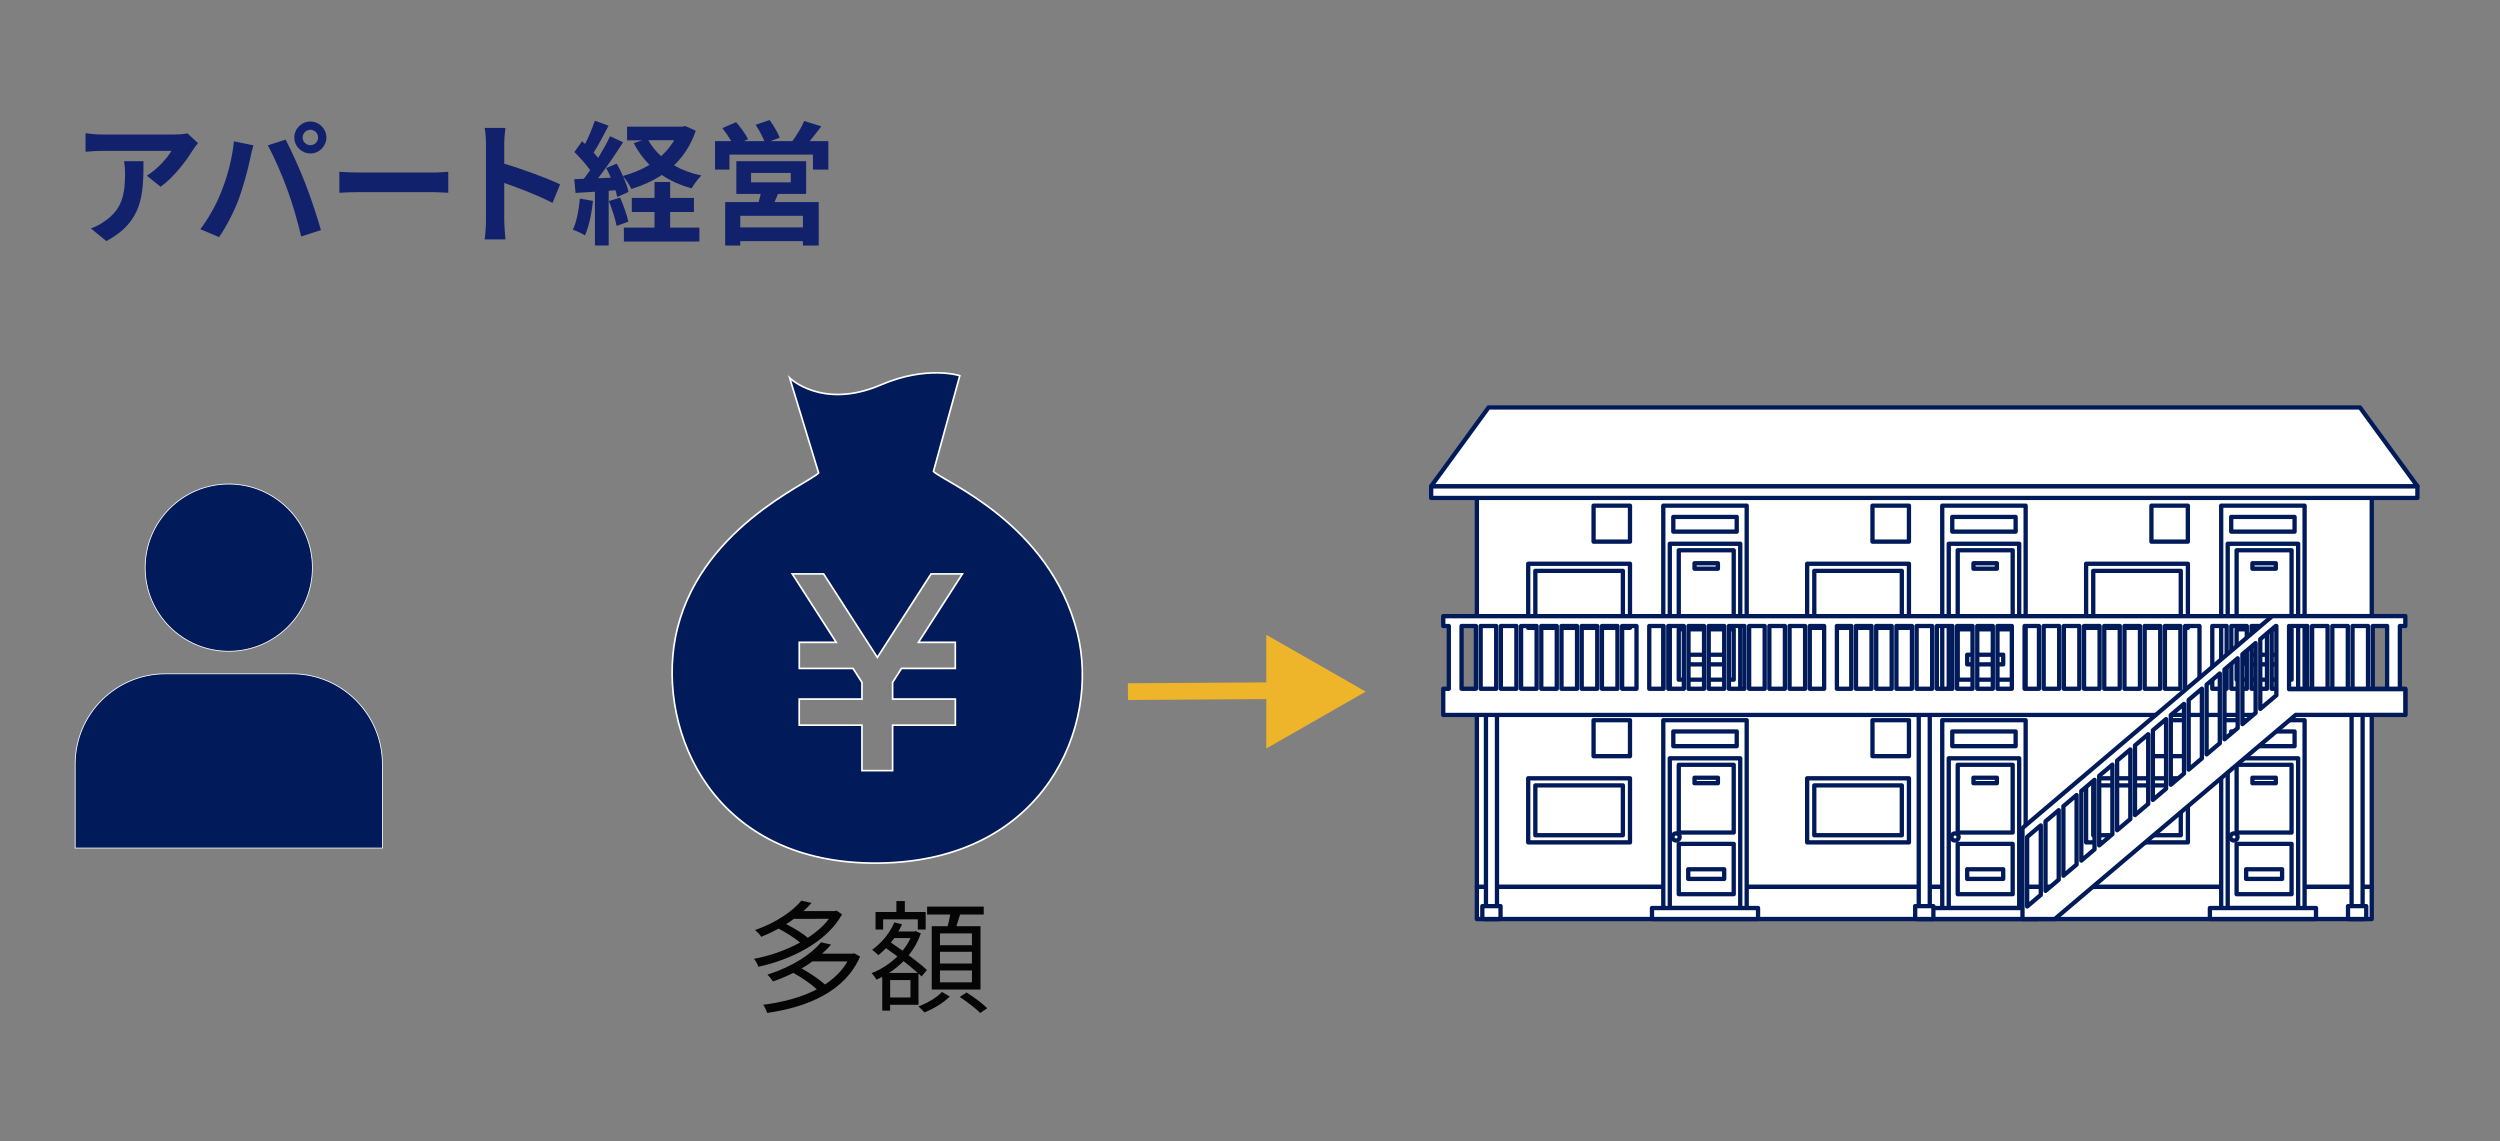 <?xml version="1.0" encoding="utf-8"?>
<!-- Generator: Adobe Illustrator 27.5.0, SVG Export Plug-In . SVG Version: 6.00 Build 0)  -->
<svg version="1.1" id="レイヤー_1" xmlns="http://www.w3.org/2000/svg" xmlns:xlink="http://www.w3.org/1999/xlink" x="0px"
	 y="0px" viewBox="0 0 449 205" style="enable-background:new 0 0 449 205;" xml:space="preserve">
<rect x="0" y="0" width="449" height="205" fill="#808080" stroke="none"/>
<style type="text/css">
	.st0{enable-background:new    ;}
	.st1{fill:#11216C;}
	.st2{fill:#001A5A;stroke:#FFFFFF;stroke-width:0.147;stroke-miterlimit:10;}
	.st3{fill:#FFFFFF;stroke:#001A5A;stroke-width:0.773;stroke-linejoin:round;}
	.st4{fill:#001A5A;stroke:#FFFFFF;stroke-width:0.303;stroke-miterlimit:10;}
	.st5{fill:#050505;}
	.st6{fill:none;stroke:#EFB52A;stroke-width:3;}
	.st7{fill:#EFB52A;}
</style>
<g id="グループ_5921" transform="translate(-1050 -1979.068)">
	<g class="st0">
		<path class="st1" d="M1085.56,2004.78c-0.26,0.31-0.72,0.89-0.94,1.25c-1.13,1.87-3.41,4.9-5.78,6.58l-2.47-1.99
			c1.92-1.18,3.79-3.29,4.42-4.46h-12.5c-1.01,0-1.8,0.07-2.93,0.17v-3.34c0.91,0.14,1.92,0.24,2.93,0.24h12.94
			c0.67,0,1.99-0.07,2.42-0.22L1085.56,2004.78z M1075.77,2008.02c0,5.95-0.12,10.85-6.67,14.35l-2.78-2.28
			c0.77-0.26,1.63-0.67,2.52-1.32c3.05-2.11,3.62-4.66,3.62-8.59c0-0.74-0.05-1.39-0.17-2.16H1075.77z"/>
		<path class="st1" d="M1092.01,2004.45l3.5,0.72c-0.22,0.7-0.48,1.87-0.58,2.4c-0.34,1.68-1.22,4.99-2.04,7.22
			c-0.86,2.33-2.28,5.06-3.55,6.86l-3.36-1.42c1.51-1.97,2.93-4.56,3.74-6.67C1090.81,2010.88,1091.73,2007.49,1092.01,2004.45z
			 M1098.11,2005.17l3.19-1.03c0.98,1.87,2.64,5.54,3.53,7.87c0.86,2.16,2.14,6,2.81,8.38l-3.55,1.15c-0.67-2.86-1.54-5.88-2.5-8.47
			C1100.68,2010.54,1099.12,2006.99,1098.11,2005.17z M1105.74,2000.89c1.58,0,2.88,1.3,2.88,2.88c0,1.56-1.3,2.86-2.88,2.86
			c-1.58,0-2.88-1.3-2.88-2.86C1102.86,2002.19,1104.16,2000.89,1105.74,2000.89z M1105.74,2005.14c0.77,0,1.39-0.62,1.39-1.37
			c0-0.77-0.62-1.39-1.39-1.39s-1.39,0.62-1.39,1.39C1104.35,2004.52,1104.97,2005.14,1105.74,2005.14z"/>
		<path class="st1" d="M1110.95,2009.92c0.86,0.07,2.62,0.14,3.86,0.14h12.89c1.1,0,2.18-0.1,2.81-0.14v3.77
			c-0.58-0.02-1.8-0.12-2.81-0.12h-12.89c-1.37,0-2.98,0.05-3.86,0.12V2009.92z"/>
		<path class="st1" d="M1149.23,2015.51c-2.47-1.3-6.07-2.69-8.67-3.58v6.79c0,0.7,0.12,2.38,0.22,3.34h-3.74
			c0.14-0.94,0.24-2.38,0.24-3.34v-13.78c0-0.86-0.07-2.06-0.24-2.9h3.74c-0.1,0.84-0.22,1.9-0.22,2.9v3.53
			c3.22,0.94,7.82,2.64,10.03,3.72L1149.23,2015.51z"/>
		<path class="st1" d="M1156.5,2015.15c-0.24,2.26-0.74,4.66-1.44,6.19c-0.5-0.31-1.56-0.82-2.18-1.03c0.7-1.42,1.08-3.55,1.27-5.57
			L1156.5,2015.15z M1174.96,2002.55c-0.86,2.54-2.21,4.58-3.91,6.22c1.44,0.82,3.1,1.44,4.92,1.82c-0.6,0.55-1.37,1.63-1.75,2.3
			c-2.02-0.55-3.82-1.34-5.35-2.4c-1.63,1.08-3.48,1.9-5.47,2.52c-0.31-0.65-0.96-1.7-1.51-2.3c0.46,1.03,0.84,2.06,0.98,2.83
			l-2.02,0.91c-0.07-0.36-0.17-0.77-0.31-1.22l-1.22,0.1v9.82h-2.47v-9.65l-3.48,0.22l-0.24-2.47l1.73-0.07
			c0.36-0.46,0.74-0.98,1.13-1.54c-0.7-1.03-1.85-2.3-2.83-3.26l1.37-1.94c0.17,0.14,0.36,0.31,0.55,0.48
			c0.67-1.32,1.34-2.9,1.75-4.18l2.47,0.91c-0.86,1.63-1.82,3.48-2.69,4.82c0.31,0.34,0.58,0.67,0.82,0.96
			c0.82-1.34,1.58-2.71,2.14-3.89l2.33,1.08c-1.32,2.09-2.98,4.51-4.49,6.46l2.3-0.1c-0.26-0.6-0.55-1.2-0.84-1.73l1.9-0.79
			c0.38,0.67,0.77,1.44,1.1,2.21c1.73-0.46,3.34-1.13,4.78-1.99c-1.13-1.13-2.06-2.42-2.83-3.91l1.54-0.5h-2.74v-2.45h9.94l0.5-0.12
			L1174.96,2002.55z M1161.37,2014.55c0.6,1.37,1.22,3.12,1.49,4.32l-2.11,0.77c-0.22-1.2-0.84-3.05-1.39-4.46L1161.37,2014.55z
			 M1170.35,2019.95h5.26v2.5h-13.56v-2.5h5.5v-2.81h-4.08v-2.52h4.08v-2.86h2.81v2.86h4.27v2.52h-4.27V2019.95z M1166.44,2004.25
			c0.58,1.06,1.37,2.02,2.3,2.86c0.94-0.84,1.73-1.8,2.35-2.86H1166.44z"/>
		<path class="st1" d="M1198.77,2004.42v5.11h-2.76v-2.69h-15v2.69h-2.59v-5.11h2.9c-0.43-0.77-1.03-1.63-1.58-2.35l2.47-1.06
			c0.79,0.91,1.73,2.18,2.14,3.07l-0.77,0.34h3.7c-0.34-0.86-0.98-2.04-1.56-2.95l2.5-0.84c0.7,0.94,1.49,2.3,1.82,3.17l-1.68,0.62
			h3.94c0.77-1.03,1.68-2.5,2.14-3.62l3.07,0.96c-0.7,0.91-1.42,1.87-2.09,2.66H1198.77z M1189.72,2013.9
			c-0.19,0.53-0.41,1.01-0.62,1.46h7.94v7.8h-2.83v-0.79h-11.26v0.79h-2.71v-7.8h6.02c0.12-0.48,0.26-0.98,0.36-1.46h-4.37v-5.88
			h12.53v5.88H1189.72z M1194.21,2017.82h-11.26v2.09h11.26V2017.82z M1184.89,2011.81h7.13v-1.68h-7.13V2011.81z"/>
	</g>
	<g id="グループ_5447" transform="translate(1063.5 2066)">
		<ellipse id="楕円形_131" class="st2" cx="27.59" cy="15.02" rx="15.02" ry="15.02"/>
		<path id="パス_6306" class="st2" d="M55.18,65.38V50.31c0-8.96-7.26-16.22-16.22-16.23c0,0,0,0,0,0H16.22
			C7.26,34.09,0,41.35,0,50.31v15.07L55.18,65.38z"/>
	</g>
	<g id="グループ_5448" transform="translate(1307.036 2052.248)">
		<rect id="長方形_1981" x="8.21" y="7.69" class="st3" width="160.72" height="78.41"/>
		<rect id="長方形_1982" x="8.21" y="86.1" class="st3" width="160.72" height="5.78"/>
		<rect id="長方形_1983" x="41.69" y="56.17" class="st3" width="14.98" height="34.9"/>
		<rect id="長方形_1984" x="42.86" y="63.01" class="st3" width="12.65" height="26.89"/>
		<rect id="長方形_1985" x="43.49" y="58.19" class="st3" width="11.39" height="2.64"/>
		<rect id="長方形_1986" x="44.47" y="64.18" class="st3" width="9.87" height="12.16"/>
		<rect id="長方形_1987" x="44.47" y="78.38" class="st3" width="9.87" height="9.04"/>
		<rect id="長方形_1988" x="39.66" y="89.9" class="st3" width="19.05" height="1.98"/>
		<rect id="長方形_1989" x="46.17" y="82.94" class="st3" width="6.46" height="1.73"/>
		<rect id="長方形_1990" x="47.3" y="66.5" class="st3" width="4.2" height="0.98"/>
		<path id="パス_6307" class="st3" d="M44.64,77.14c0,0.36-0.29,0.65-0.65,0.65c-0.36,0-0.65-0.29-0.65-0.65
			c0-0.36,0.29-0.65,0.65-0.65S44.64,76.78,44.64,77.14C44.64,77.14,44.64,77.14,44.64,77.14z"/>
		<rect id="長方形_1991" x="29.17" y="56.17" class="st3" width="6.54" height="6.46"/>
		<rect id="長方形_1992" x="17.43" y="66.6" class="st3" width="18.28" height="11.51"/>
		<rect id="長方形_1993" x="18.71" y="67.88" class="st3" width="15.72" height="8.95"/>
		<rect id="長方形_1994" x="41.69" y="17.64" class="st3" width="14.98" height="34.9"/>
		<rect id="長方形_1995" x="42.86" y="24.48" class="st3" width="12.65" height="26.89"/>
		<rect id="長方形_1996" x="43.49" y="19.66" class="st3" width="11.39" height="2.64"/>
		<rect id="長方形_1997" x="44.47" y="25.65" class="st3" width="9.87" height="12.16"/>
		<rect id="長方形_1998" x="44.47" y="39.85" class="st3" width="9.87" height="9.04"/>
		<rect id="長方形_1999" x="39.66" y="51.37" class="st3" width="19.05" height="1.98"/>
		<rect id="長方形_2000" x="46.17" y="44.41" class="st3" width="6.46" height="1.73"/>
		<rect id="長方形_2001" x="47.3" y="27.98" class="st3" width="4.2" height="0.98"/>
		<path id="パス_6308" class="st3" d="M44.64,38.61c0,0.36-0.29,0.65-0.65,0.65c-0.36,0-0.65-0.29-0.65-0.65
			c0-0.36,0.29-0.65,0.65-0.65C44.35,37.96,44.64,38.25,44.64,38.61z"/>
		<rect id="長方形_2002" x="17.43" y="28.07" class="st3" width="18.28" height="11.51"/>
		<rect id="長方形_2003" x="18.71" y="29.35" class="st3" width="15.72" height="8.95"/>
		<rect id="長方形_2004" x="29.17" y="17.64" class="st3" width="6.54" height="6.46"/>
		<rect id="長方形_2005" x="91.79" y="56.17" class="st3" width="14.98" height="34.9"/>
		<rect id="長方形_2006" x="92.96" y="63.01" class="st3" width="12.65" height="26.89"/>
		<rect id="長方形_2007" x="93.59" y="58.19" class="st3" width="11.38" height="2.64"/>
		<rect id="長方形_2008" x="94.57" y="64.18" class="st3" width="9.87" height="12.16"/>
		<rect id="長方形_2009" x="94.57" y="78.38" class="st3" width="9.87" height="9.04"/>
		<rect id="長方形_2010" x="89.76" y="89.9" class="st3" width="19.06" height="1.98"/>
		<rect id="長方形_2011" x="96.27" y="82.94" class="st3" width="6.47" height="1.73"/>
		<rect id="長方形_2012" x="97.4" y="66.5" class="st3" width="4.2" height="0.98"/>
		<path id="パス_6309" class="st3" d="M94.74,77.14c0,0.36-0.29,0.65-0.65,0.65c-0.36,0-0.65-0.29-0.65-0.65
			c0-0.36,0.29-0.65,0.65-0.65C94.45,76.49,94.74,76.78,94.74,77.14C94.74,77.14,94.74,77.14,94.74,77.14z"/>
		<rect id="長方形_2013" x="79.26" y="56.17" class="st3" width="6.55" height="6.46"/>
		<rect id="長方形_2014" x="67.53" y="66.6" class="st3" width="18.28" height="11.51"/>
		<rect id="長方形_2015" x="68.81" y="67.88" class="st3" width="15.72" height="8.95"/>
		<rect id="長方形_2016" x="91.79" y="17.64" class="st3" width="14.98" height="34.9"/>
		<rect id="長方形_2017" x="92.96" y="24.48" class="st3" width="12.65" height="26.89"/>
		<rect id="長方形_2018" x="93.59" y="19.66" class="st3" width="11.38" height="2.64"/>
		<rect id="長方形_2019" x="94.57" y="25.65" class="st3" width="9.87" height="12.16"/>
		<rect id="長方形_2020" x="94.57" y="39.85" class="st3" width="9.87" height="9.04"/>
		<rect id="長方形_2021" x="89.76" y="51.37" class="st3" width="19.06" height="1.98"/>
		<rect id="長方形_2022" x="96.27" y="44.41" class="st3" width="6.47" height="1.73"/>
		<rect id="長方形_2023" x="97.4" y="27.98" class="st3" width="4.2" height="0.98"/>
		<path id="パス_6310" class="st3" d="M94.74,38.61c0,0.36-0.29,0.65-0.65,0.65c-0.36,0-0.65-0.29-0.65-0.65
			c0-0.36,0.29-0.65,0.65-0.65S94.74,38.25,94.74,38.61C94.74,38.61,94.74,38.61,94.74,38.61z"/>
		<rect id="長方形_2024" x="67.53" y="28.07" class="st3" width="18.28" height="11.51"/>
		<rect id="長方形_2025" x="68.81" y="29.35" class="st3" width="15.72" height="8.95"/>
		<rect id="長方形_2026" x="79.26" y="17.64" class="st3" width="6.55" height="6.46"/>
		<rect id="長方形_2027" x="141.89" y="56.17" class="st3" width="14.98" height="34.9"/>
		<rect id="長方形_2028" x="143.06" y="63.01" class="st3" width="12.65" height="26.89"/>
		<rect id="長方形_2029" x="143.69" y="58.19" class="st3" width="11.38" height="2.64"/>
		<rect id="長方形_2030" x="144.66" y="64.18" class="st3" width="9.87" height="12.16"/>
		<rect id="長方形_2031" x="144.66" y="78.38" class="st3" width="9.87" height="9.04"/>
		<rect id="長方形_2032" x="139.86" y="89.9" class="st3" width="19.06" height="1.98"/>
		<rect id="長方形_2033" x="146.37" y="82.94" class="st3" width="6.46" height="1.73"/>
		<rect id="長方形_2034" x="147.5" y="66.5" class="st3" width="4.2" height="0.98"/>
		<path id="パス_6311" class="st3" d="M144.84,77.14c0,0.36-0.29,0.65-0.65,0.65s-0.65-0.29-0.65-0.65c0-0.36,0.29-0.65,0.65-0.65
			c0,0,0,0,0,0C144.55,76.49,144.84,76.78,144.84,77.14C144.84,77.14,144.84,77.14,144.84,77.14z"/>
		<rect id="長方形_2035" x="129.36" y="56.17" class="st3" width="6.54" height="6.46"/>
		<rect id="長方形_2036" x="117.63" y="66.6" class="st3" width="18.28" height="11.51"/>
		<rect id="長方形_2037" x="118.91" y="67.88" class="st3" width="15.72" height="8.95"/>
		<rect id="長方形_2038" x="141.89" y="17.64" class="st3" width="14.98" height="34.9"/>
		<rect id="長方形_2039" x="143.06" y="24.48" class="st3" width="12.65" height="26.89"/>
		<rect id="長方形_2040" x="143.69" y="19.66" class="st3" width="11.38" height="2.64"/>
		<rect id="長方形_2041" x="144.66" y="25.65" class="st3" width="9.87" height="12.16"/>
		<rect id="長方形_2042" x="144.66" y="39.85" class="st3" width="9.87" height="9.04"/>
		<rect id="長方形_2043" x="139.86" y="51.37" class="st3" width="19.06" height="1.98"/>
		<rect id="長方形_2044" x="146.37" y="44.41" class="st3" width="6.46" height="1.73"/>
		<rect id="長方形_2045" x="147.5" y="27.98" class="st3" width="4.2" height="0.98"/>
		<path id="パス_6312" class="st3" d="M144.84,38.61c0,0.36-0.29,0.65-0.65,0.65s-0.65-0.29-0.65-0.65c0-0.36,0.29-0.65,0.65-0.65
			c0,0,0,0,0,0C144.55,37.96,144.84,38.25,144.84,38.61z"/>
		<rect id="長方形_2046" x="117.63" y="28.07" class="st3" width="18.28" height="11.51"/>
		<rect id="長方形_2047" x="118.91" y="29.35" class="st3" width="15.72" height="8.95"/>
		<rect id="長方形_2048" x="129.36" y="17.64" class="st3" width="6.54" height="6.46"/>
		<rect id="長方形_2049" x="0" y="14.14" class="st3" width="177.13" height="2.11"/>
		<path id="パス_6313" class="st3" d="M177.13,14.14H0L10.31,0h156.51L177.13,14.14z"/>
		<rect id="長方形_2050" x="9.84" y="53.15" class="st3" width="1.98" height="38.72"/>
		<rect id="長方形_2051" x="9.19" y="89.56" class="st3" width="3.27" height="2.32"/>
		<rect id="長方形_2052" x="165.31" y="53.15" class="st3" width="1.98" height="38.72"/>
		<rect id="長方形_2053" x="164.67" y="89.56" class="st3" width="3.27" height="2.32"/>
		<rect id="長方形_2054" x="87.57" y="53.15" class="st3" width="1.98" height="38.72"/>
		<rect id="長方形_2055" x="86.93" y="89.56" class="st3" width="3.27" height="2.32"/>
		<path id="パス_6314" class="st3" d="M150.96,50.52V37.48H2.17v1.77h1v11.27h-1v4.7h172.79v-4.7L150.96,50.52z M5.46,50.52V39.25
			h2.58v11.27L5.46,50.52z M8.89,50.52V39.25h2.79v11.27L8.89,50.52z M12.52,50.52V39.25h2.79v11.27L12.52,50.52z M16.15,50.52
			V39.25h2.79v11.27L16.15,50.52z M19.78,50.52V39.25h2.78v11.27L19.78,50.52z M23.41,50.52V39.25h2.79v11.27L23.41,50.52z
			 M27.04,50.52V39.25h2.79v11.27L27.04,50.52z M30.67,50.52V39.25h2.79v11.27L30.67,50.52z M34.3,50.52V39.25h2.58v11.27
			L34.3,50.52z M39.17,50.52V39.25h2.58v11.27L39.17,50.52z M42.59,50.52V39.25h2.79v11.27L42.59,50.52z M46.22,50.52V39.25h2.79
			v11.27L46.22,50.52z M49.85,50.52V39.25h2.78v11.27L49.85,50.52z M53.48,50.52V39.25h2.79v11.27L53.48,50.52z M57.11,50.52V39.25
			h2.79v11.27L57.11,50.52z M60.74,50.52V39.25h2.79v11.27L60.74,50.52z M64.37,50.52V39.25h2.79v11.27L64.37,50.52z M68,50.52
			V39.25h2.58v11.27L68,50.52z M72.87,50.52V39.25h2.58v11.27L72.87,50.52z M76.3,50.52V39.25h2.79v11.27L76.3,50.52z M79.93,50.52
			V39.25h2.78v11.27L79.93,50.52z M83.56,50.52V39.25h2.79v11.27L83.56,50.52z M87.19,50.52V39.25h2.79v11.27L87.19,50.52z
			 M90.82,50.52V39.25h2.79v11.27L90.82,50.52z M94.45,50.52V39.25h2.78v11.27L94.45,50.52z M98.08,50.52V39.25h2.79v11.27
			L98.08,50.52z M101.71,50.52V39.25h2.58v11.27L101.71,50.52z M106.58,50.52V39.25h2.58v11.27L106.58,50.52z M110.01,50.52V39.25
			h2.78v11.27L110.01,50.52z M113.63,50.52V39.25h2.78v11.27L113.63,50.52z M117.26,50.52V39.25h2.79v11.27L117.26,50.52z
			 M120.89,50.52V39.25h2.78v11.27L120.89,50.52z M124.52,50.52V39.25h2.78v11.27L124.52,50.52z M128.15,50.52V39.25h2.79v11.27
			L128.15,50.52z M131.78,50.52V39.25h2.78v11.27L131.78,50.52z M135.41,50.52V39.25h2.58v11.27L135.41,50.52z M140.29,50.52V39.25
			h2.58v11.27L140.29,50.52z M143.71,50.52V39.25h2.78v11.27L143.71,50.52z M147.34,50.52V39.25h2.77v11.27L147.34,50.52z"/>
		<path id="パス_6315" class="st3" d="M173.98,50.52V39.25h0.98v-1.78h-23.9L106.2,75.54v16.34H112l43.28-36.67h19.68V50.6h-20.88
			V39.25h3.29v11.27h0.85V39.25h2.78v11.27h0.85V39.25h2.78v11.27h0.85V39.25h2.78v11.27h0.85V39.25h2.58v11.27H173.98z
			 M109.49,87.54l-2.45,2.08V77.14l2.45-2.08V87.54z M112.71,84.81l-2.37,2.01V74.34l2.37-2.01V84.81z M115.92,82.09l-2.37,2.01
			V71.62l2.37-2.01V82.09z M119.14,79.37l-2.37,2.01V68.89l2.37-2.01V79.37z M122.35,76.64l-2.37,2.01V66.16l2.37-2.01V76.64z
			 M125.57,73.92l-2.37,2.01v-12.5l2.37-2.01V73.92z M128.78,71.2l-2.37,2.01V60.7l2.37-2.01V71.2z M131.99,68.47l-2.37,2.01v-12.5
			l2.37-2.01V68.47z M135.21,65.75l-2.37,2.01V55.25l2.37-2.01V65.75z M138.42,63.03l-2.37,2.01V52.52l2.37-2.01V63.03z
			 M141.64,60.3l-2.37,2.01V49.79l2.37-2.01V60.3z M144.85,57.58l-2.37,2.01V47.06l2.37-2.01V57.58z M148.07,54.86l-2.37,2.01V44.33
			l2.37-2.01V54.86z M151.79,51.7l-2.88,2.44V41.61l2.78-2.36h0.11V51.7z"/>
	</g>
	<g id="グループ_5449" transform="translate(1170.71 2046.031)">
		<g id="グループ_5063" transform="translate(0 0)">
			<path id="パス_6316" class="st4" d="M72.78,46.71c-4.96-19.77-24.16-27.2-25.84-29.01l4.73-17.19c0,0-5.9-1.91-14.17,1.65
				C26.98,6.67,21.12,0.92,21.12,0.92l5.19,17.05C24.69,19.82,4.27,28.12,0.57,47.65c-3.19,16.8,6.79,40.79,36.62,40.4
				S76.95,63.31,72.78,46.71z M50.86,48.4v4.68H41.2L39.6,55.6v2.99h11.27v4.69H39.6v8.16h-5.5v-8.16H22.83v-4.69H34.1V55.6
				l-1.61-2.51h-9.65V48.4h6.64l-7.9-12.29h5.63l9.65,15l9.65-15h5.63l-7.9,12.29H50.86z"/>
		</g>
		<g class="st0">
			<path class="st5" d="M30.53,97.25c-2.82,5.08-9.26,8.16-15.03,9.42c-0.15-0.44-0.48-1.08-0.79-1.43
				c2.75-0.51,5.72-1.52,8.27-2.93c-0.95-0.81-2.49-1.78-3.85-2.49c-0.97,0.53-2,1.01-3.12,1.47c-0.24-0.4-0.77-0.95-1.12-1.21
				c3.94-1.39,6.8-3.45,8.32-5.28l1.83,0.4c-0.44,0.51-0.92,0.99-1.45,1.47h5.63l0.29-0.09L30.53,97.25z M33.76,104.84
				c-2.75,6.36-9.57,9.09-16.68,10.12c-0.13-0.42-0.46-1.12-0.73-1.47c3.43-0.42,6.82-1.3,9.64-2.77c-1.01-0.95-2.71-2.13-4.22-2.95
				c-1.12,0.55-2.33,1.08-3.65,1.54c-0.22-0.35-0.68-0.95-1.01-1.23c4.6-1.45,7.92-3.72,9.64-5.81l1.8,0.42
				c-0.48,0.55-1.01,1.1-1.61,1.63h5.46l0.31-0.07L33.76,104.84z M21.88,98.06c-0.44,0.33-0.9,0.64-1.39,0.95
				c1.43,0.73,2.99,1.67,3.89,2.46c1.5-0.99,2.82-2.13,3.78-3.41H21.88z M25.18,105.72c-0.59,0.44-1.23,0.86-1.91,1.25
				c1.5,0.84,3.19,1.98,4.18,2.88c1.67-1.1,3.08-2.46,4.05-4.14H25.18z"/>
			<path class="st5" d="M39.15,113.51v1.03h-1.41v-6.07c-0.35,0.2-0.68,0.35-1.03,0.51c-0.2-0.35-0.59-0.88-0.88-1.17
				c1.63-0.62,3.28-1.67,4.64-3.01c-0.7-0.51-1.41-1.01-2.05-1.47c-0.46,0.46-0.92,0.88-1.39,1.25c-0.24-0.26-0.79-0.75-1.1-0.97
				c1.65-1.17,3.17-2.97,3.98-4.91l1.39,0.35c-0.2,0.44-0.42,0.86-0.66,1.28h2.84l0.24-0.07l0.95,0.42
				c-0.51,1.47-1.25,2.77-2.18,3.92c1.3,0.97,2.51,1.91,3.28,2.66l-0.97,1.14c-0.15-0.15-0.35-0.33-0.55-0.53v5.63H39.15z
				 M37.9,99.98h-1.36v-3.15h3.74v-1.96h1.52v1.96h3.74v3.15h-1.41v-1.83H37.9V99.98z M44.12,107.77c-0.7-0.64-1.61-1.36-2.55-2.11
				c-0.79,0.81-1.69,1.52-2.6,2.11H44.12z M42.81,109.06h-3.65v3.12h3.65V109.06z M39.9,101.52c-0.2,0.26-0.4,0.55-0.62,0.79
				c0.68,0.46,1.39,0.97,2.11,1.47c0.57-0.7,1.06-1.45,1.43-2.27H39.9z M49.87,112.01c-1.1,1.12-2.97,2.24-4.55,2.86
				c-0.26-0.29-0.73-0.77-1.08-1.08c1.58-0.57,3.39-1.65,4.22-2.6L49.87,112.01z M49.49,99.38c0.18-0.66,0.35-1.41,0.46-2.09H45.8
				v-1.43h10.17v1.43h-4.25c-0.22,0.7-0.44,1.45-0.66,2.09h4.33v11.38h-8.76V99.38H49.49z M53.85,100.68h-5.74v2.11h5.74V100.68z
				 M53.85,103.98h-5.74v2.11h5.74V103.98z M53.85,107.33h-5.74v2.13h5.74V107.33z M52.88,111.29c1.28,0.79,2.9,2,3.72,2.82
				l-1.25,0.86c-0.79-0.79-2.4-2.05-3.7-2.88L52.88,111.29z"/>
		</g>
	</g>
	<g id="グループ_5450" transform="translate(1252.575 2093.077)">
		<line id="線_6936" class="st6" x1="0" y1="10.21" x2="31.81" y2="10"/>
		<path id="多角形_2" class="st7" d="M42.71,10.21L24.85,20.42V0L42.71,10.21z"/>
	</g>
</g>
</svg>
